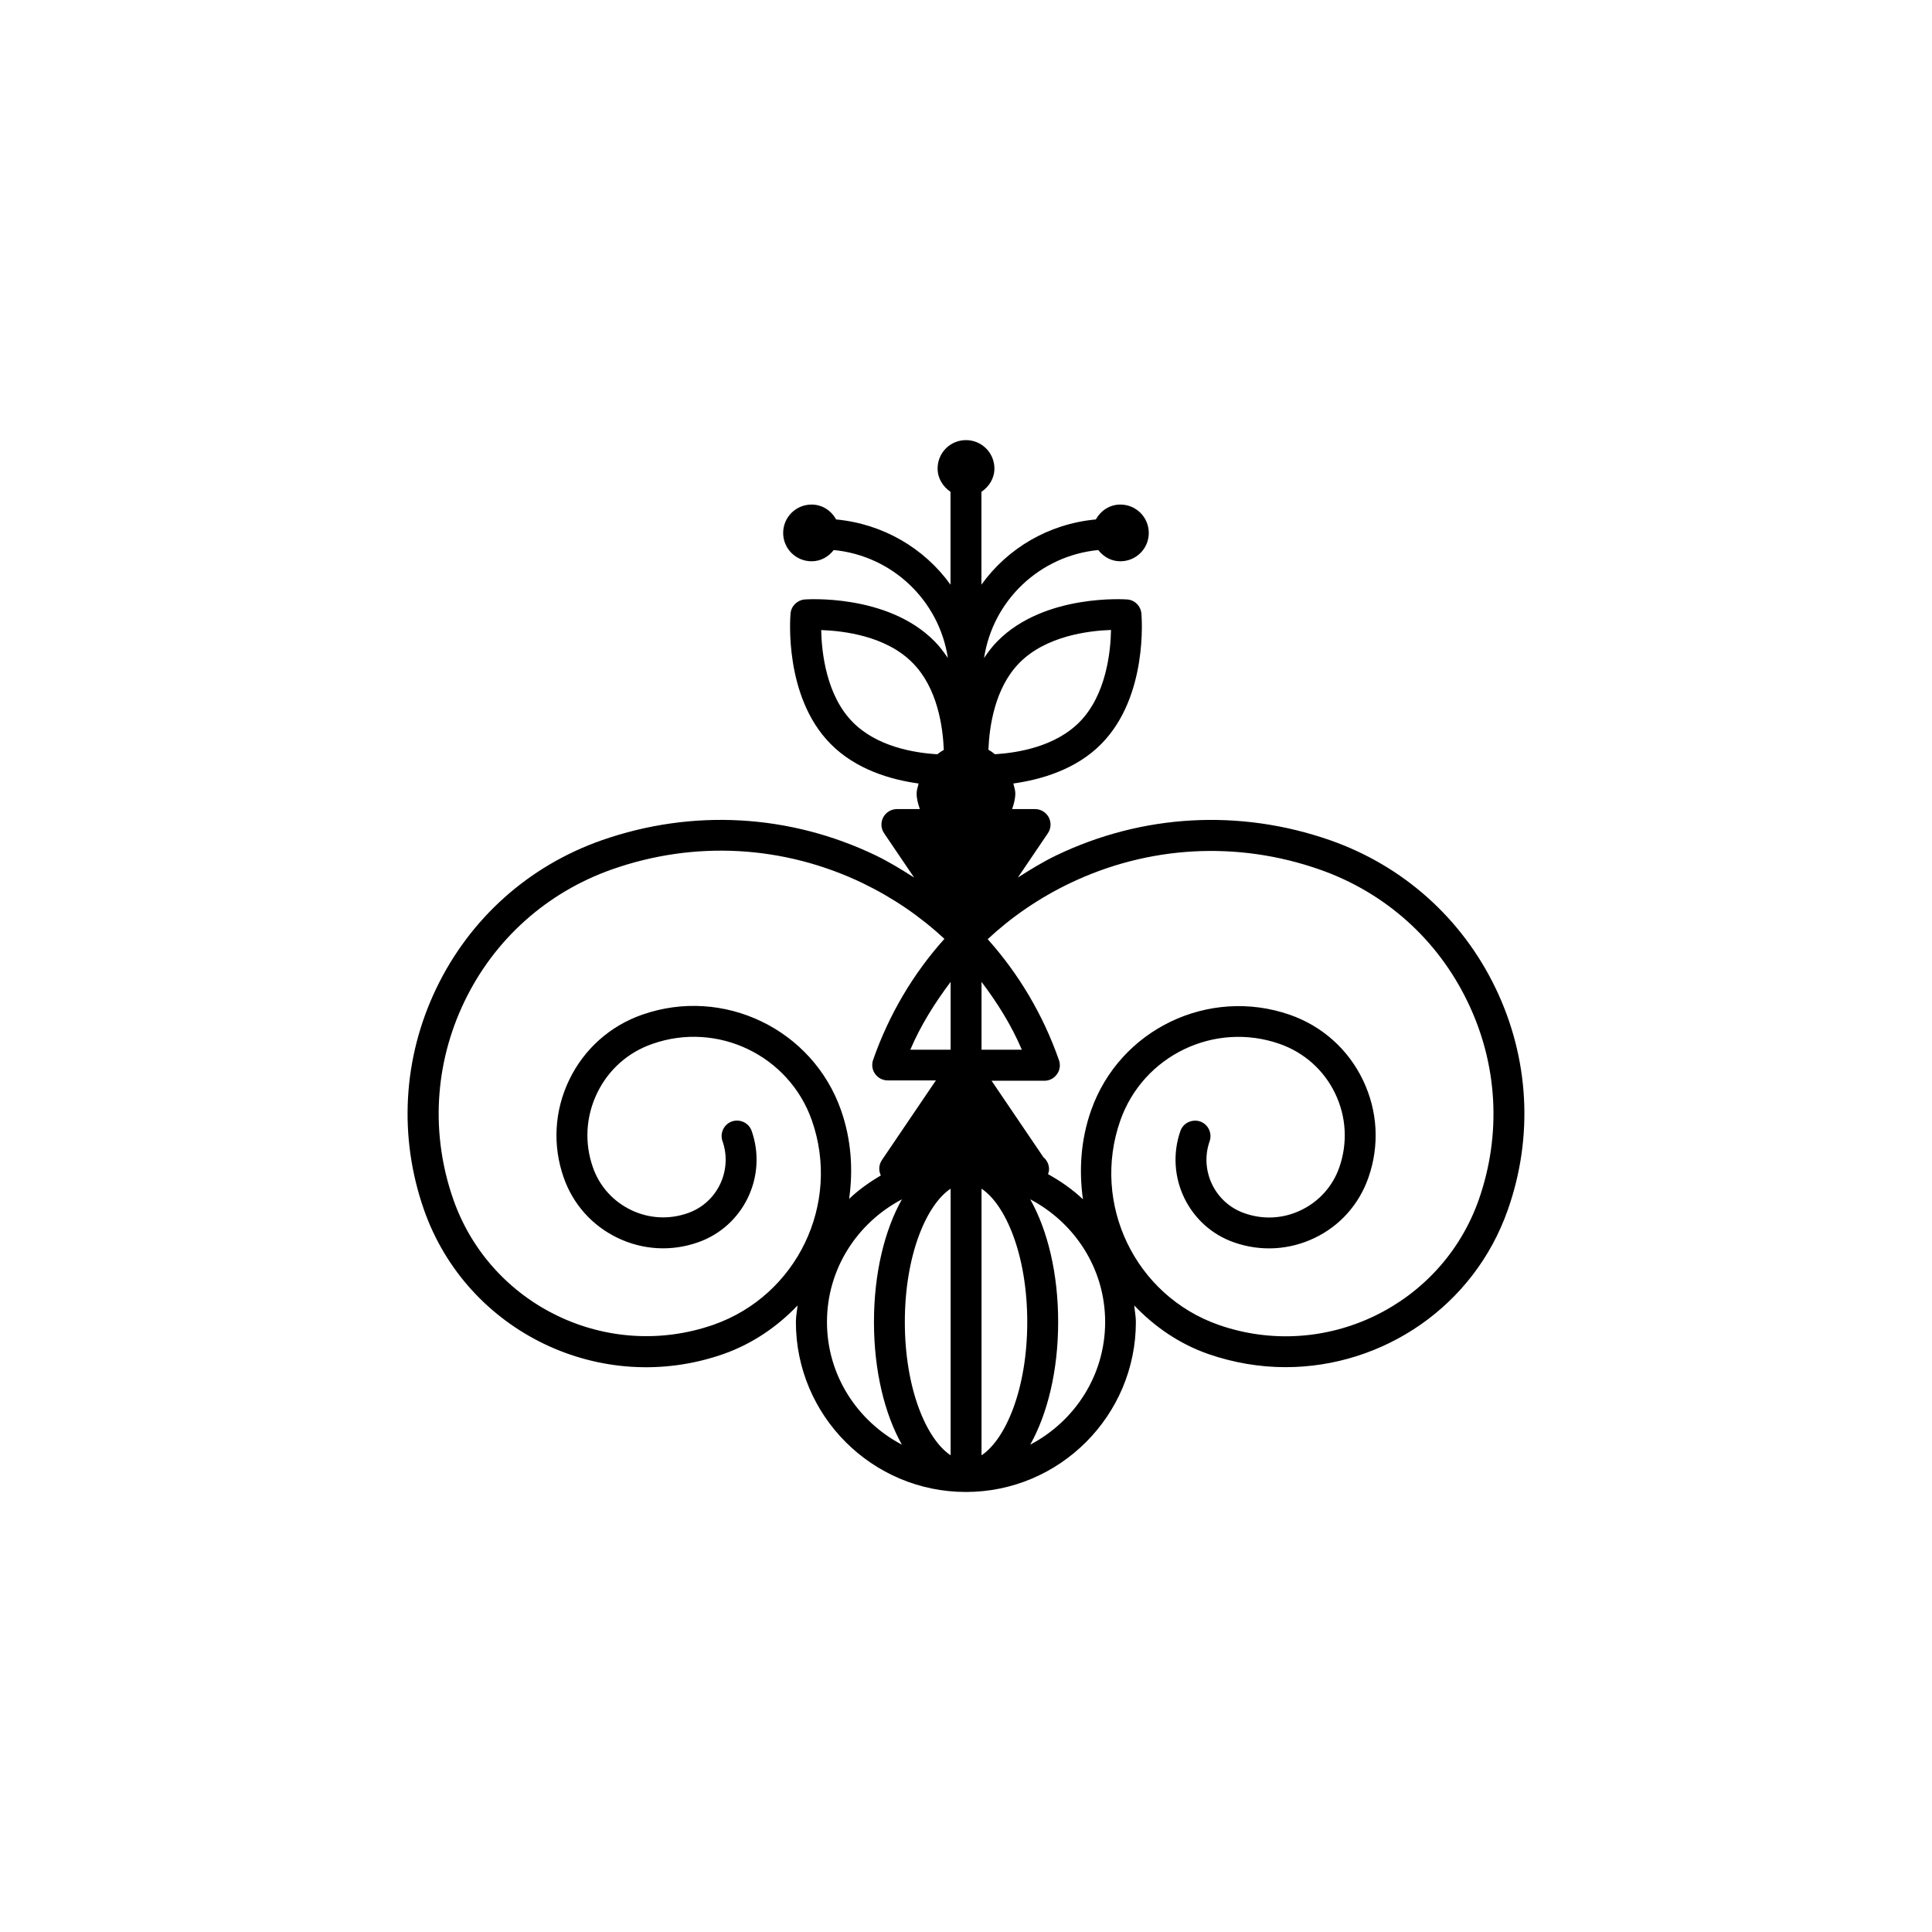 <?xml version="1.0" encoding="utf-8"?>
<!-- Generator: Adobe Illustrator 16.0.4, SVG Export Plug-In . SVG Version: 6.00 Build 0)  -->
<!DOCTYPE svg PUBLIC "-//W3C//DTD SVG 1.1//EN" "http://www.w3.org/Graphics/SVG/1.1/DTD/svg11.dtd">
<svg version="1.1" id="Layer_1" xmlns="http://www.w3.org/2000/svg" xmlns:xlink="http://www.w3.org/1999/xlink" x="0px" y="0px"
	 width="50px" height="50px" viewBox="0 0 50 50" enable-background="new 0 0 50 50" xml:space="preserve">
<path d="M38.706,25.575c-0.869-1.807-2.39-3.167-4.282-3.83c-2.339-0.816-4.857-0.68-7.093,0.395
	c-0.347,0.168-0.67,0.367-0.989,0.571l0.777-1.147c0.083-0.123,0.092-0.28,0.022-0.412c-0.07-0.131-0.206-0.213-0.354-0.213h-0.593
	c0.044-0.131,0.082-0.265,0.082-0.407c0-0.091-0.033-0.169-0.051-0.255c0.711-0.1,1.622-0.358,2.28-1.028
	c1.21-1.229,1.042-3.286,1.034-3.373c-0.018-0.194-0.174-0.351-0.369-0.362c-0.001,0-2.131-0.164-3.358,1.082
	c-0.134,0.135-0.243,0.281-0.345,0.434c0.227-1.491,1.439-2.647,2.955-2.795c0.136,0.174,0.335,0.291,0.572,0.291
	c0.407,0,0.736-0.327,0.736-0.733c0-0.408-0.329-0.735-0.736-0.735c-0.276,0-0.508,0.157-0.634,0.385
	c-1.219,0.113-2.283,0.744-2.961,1.688v-2.403c0.199-0.134,0.336-0.348,0.336-0.604c0-0.406-0.33-0.734-0.736-0.734
	c-0.407,0-0.734,0.328-0.734,0.734c0,0.256,0.137,0.47,0.334,0.604v2.403c-0.678-0.942-1.743-1.573-2.961-1.688
	c-0.125-0.228-0.357-0.385-0.634-0.385c-0.407,0-0.736,0.327-0.736,0.735c0,0.406,0.329,0.733,0.736,0.733
	c0.237,0,0.438-0.117,0.572-0.291c1.516,0.146,2.729,1.305,2.955,2.795c-0.102-0.149-0.211-0.299-0.344-0.432
	c-1.228-1.248-3.361-1.084-3.359-1.084c-0.195,0.016-0.351,0.168-0.369,0.361c-0.008,0.088-0.177,2.146,1.032,3.373
	c0.66,0.671,1.571,0.932,2.282,1.029c-0.018,0.086-0.051,0.164-0.051,0.255c0,0.146,0.038,0.276,0.083,0.407h-0.593
	c-0.148,0-0.284,0.082-0.354,0.213c-0.07,0.132-0.061,0.289,0.022,0.412l0.777,1.147c-0.319-0.204-0.642-0.403-0.989-0.571
	c-2.234-1.074-4.753-1.213-7.093-0.395c-1.892,0.663-3.413,2.023-4.282,3.83c-0.869,1.808-0.982,3.845-0.32,5.736
	c1.111,3.164,4.59,4.842,7.755,3.729c0.756-0.268,1.392-0.711,1.912-1.254c-0.014,0.145-0.043,0.279-0.043,0.426
	c0,2.428,1.974,4.4,4.4,4.4c2.426,0,4.399-1.977,4.399-4.4c0-0.146-0.029-0.283-0.043-0.427c0.521,0.544,1.155,0.989,1.914,1.256
	c0.662,0.229,1.338,0.341,2.003,0.341c2.513,0,4.873-1.568,5.751-4.07C39.689,29.42,39.575,27.383,38.706,25.575z M24.602,27.166
	h-1.043c0.271-0.637,0.636-1.213,1.043-1.755V27.166z M24.602,30.763v6.9c-0.618-0.409-1.185-1.704-1.185-3.45
	C23.417,32.468,23.984,31.172,24.602,30.763z M25.402,37.663v-6.9c0.618,0.41,1.183,1.705,1.183,3.45S26.02,37.253,25.402,37.663z
	 M25.402,25.411c0.409,0.542,0.772,1.118,1.043,1.755h-1.043V25.411z M26.384,17.153c0.688-0.696,1.79-0.83,2.369-0.85
	c-0.01,0.567-0.125,1.682-0.813,2.381c-0.627,0.636-1.583,0.797-2.19,0.836c-0.055-0.041-0.107-0.084-0.17-0.115
	C25.604,18.81,25.74,17.806,26.384,17.153z M21.252,16.306c0.58,0.02,1.682,0.151,2.368,0.851c0.644,0.649,0.781,1.655,0.806,2.252
	c-0.061,0.03-0.115,0.071-0.169,0.112c-0.607-0.039-1.564-0.197-2.192-0.836C21.38,17.989,21.264,16.875,21.252,16.306z
	 M21.766,28.733c-0.736-2.098-3.045-3.209-5.146-2.473c-0.834,0.291-1.505,0.891-1.889,1.688s-0.435,1.695-0.142,2.529
	c0.241,0.688,0.735,1.242,1.392,1.558c0.657,0.317,1.397,0.358,2.085,0.116c1.176-0.412,1.799-1.705,1.387-2.883
	c-0.073-0.209-0.301-0.315-0.509-0.246c-0.208,0.072-0.319,0.301-0.246,0.51c0.266,0.762-0.136,1.598-0.896,1.863
	c-0.486,0.172-1.009,0.143-1.474-0.082c-0.464-0.225-0.813-0.613-0.984-1.102c-0.222-0.633-0.183-1.312,0.108-1.919
	c0.291-0.604,0.799-1.058,1.432-1.276c1.685-0.593,3.537,0.299,4.127,1.98c0.756,2.158-0.385,4.529-2.542,5.287
	c-2.752,0.962-5.771-0.492-6.736-3.238c-0.592-1.689-0.49-3.511,0.286-5.125c0.776-1.613,2.135-2.828,3.825-3.422
	c2.137-0.751,4.439-0.622,6.481,0.357c0.786,0.38,1.496,0.865,2.116,1.443c-0.806,0.898-1.434,1.957-1.845,3.131
	c-0.043,0.123-0.024,0.258,0.051,0.363s0.196,0.169,0.326,0.169h1.252c-0.003,0.005-0.009,0.007-0.013,0.013l-1.39,2.051
	c-0.08,0.119-0.087,0.271-0.026,0.396c-0.296,0.174-0.574,0.371-0.821,0.606C22.081,30.28,22.034,29.499,21.766,28.733z
	 M21.402,34.213c0-1.383,0.792-2.571,1.939-3.174c-0.447,0.795-0.723,1.912-0.723,3.174c0,1.263,0.276,2.38,0.723,3.175
	C22.194,36.784,21.402,35.597,21.402,34.213z M26.662,37.388c0.446-0.795,0.723-1.912,0.723-3.175s-0.275-2.38-0.723-3.175
	c1.147,0.604,1.939,1.791,1.939,3.175S27.81,36.785,26.662,37.388z M38.271,31.047c-0.965,2.747-3.987,4.201-6.735,3.24
	c-2.158-0.758-3.299-3.13-2.543-5.287c0.591-1.685,2.441-2.575,4.127-1.983c0.632,0.223,1.141,0.676,1.432,1.278
	c0.291,0.604,0.33,1.286,0.108,1.919c-0.17,0.486-0.52,0.877-0.984,1.102c-0.464,0.225-0.985,0.255-1.475,0.08
	c-0.76-0.266-1.162-1.102-0.896-1.861c0.072-0.209-0.037-0.438-0.246-0.512c-0.207-0.067-0.438,0.037-0.51,0.246
	c-0.411,1.18,0.211,2.473,1.388,2.884c0.688,0.241,1.429,0.2,2.085-0.115c0.656-0.313,1.15-0.869,1.392-1.56
	c0.292-0.834,0.242-1.73-0.142-2.527c-0.384-0.799-1.056-1.396-1.889-1.688c-2.1-0.73-4.409,0.375-5.146,2.476
	c-0.269,0.764-0.315,1.546-0.211,2.298c-0.271-0.256-0.576-0.469-0.903-0.65c0.015-0.041,0.026-0.082,0.026-0.129
	c0-0.125-0.058-0.236-0.146-0.31l-1.333-1.966c-0.003-0.006-0.009-0.008-0.013-0.012h1.372c0.13,0,0.251-0.063,0.326-0.171
	c0.075-0.104,0.094-0.239,0.051-0.362c-0.411-1.174-1.039-2.231-1.845-3.131c0.62-0.578,1.331-1.064,2.115-1.442
	c2.042-0.981,4.344-1.109,6.481-0.359c1.69,0.593,3.049,1.808,3.825,3.423C38.761,27.537,38.863,29.356,38.271,31.047z"/>
</svg>
